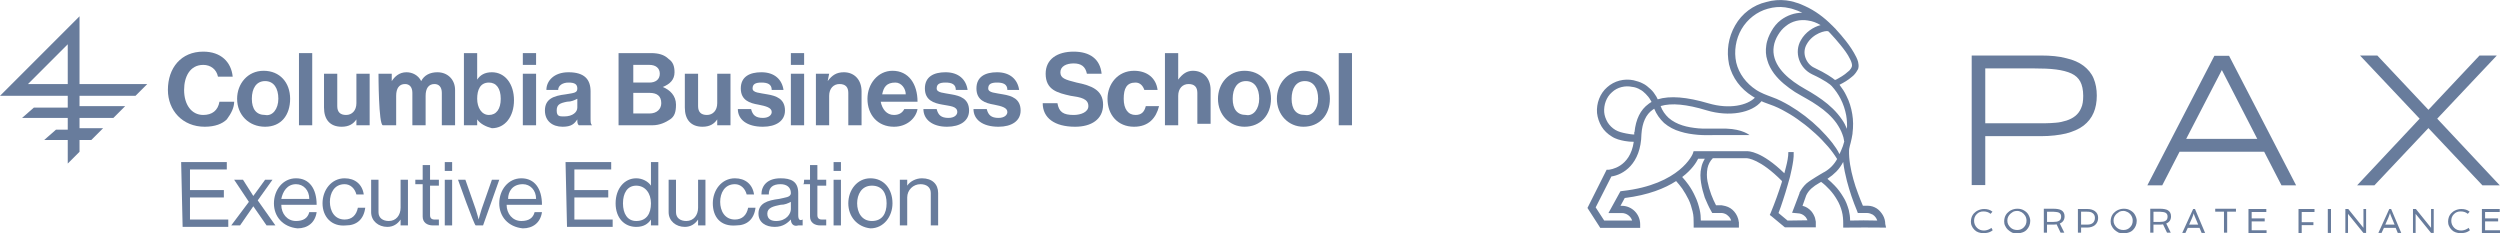 <?xml version="1.0" encoding="UTF-8"?>
<svg id="Layer_1" xmlns="http://www.w3.org/2000/svg" version="1.1" viewBox="0 0 169.75 15.853">
  <!-- Generator: Adobe Illustrator 29.5.1, SVG Export Plug-In . SVG Version: 2.1.0 Build 141)  -->
  <defs>
    <style>
      .st0 {
        fill: #687c9c;
      }
    </style>
  </defs>
  <g id="Layer_11" data-name="Layer_1">
    <g>
      <g id="tagline">
        <path id="tagline__x3C_CompoundPathItem_x3E_" class="st0" d="M12.3,11.006h3.1v.5h-2.5v1.4h2.3v.5h-2.3v1.5h2.6v.5h-3.1l-.1-4.4h0Z"/>
        <path id="tagline__x3C_CompoundPathItem_x3E_-2" class="st0" d="M16.9,13.706l-1-1.5h.6l.7,1.1h0l.8-1.1h.5l-1,1.4,1.2,1.7h-.6l-.9-1.3h0l-.9,1.3h-.6l1.2-1.6Z"/>
        <path id="tagline__x3C_CompoundPathItem_x3E_-3" class="st0" d="M18.6,13.806c0-.9.6-1.7,1.5-1.7s1.4.7,1.4,1.8h-2.4c0,.6.4,1.1,1,1.1.5,0,.8-.2.9-.6h.5c-.1.7-.6,1.1-1.3,1.1-1-.1-1.6-.8-1.6-1.7ZM19.1,13.506h1.9c0-.6-.4-1-.9-1-.6,0-.9.5-1,1Z"/>
        <path id="tagline__x3C_CompoundPathItem_x3E_-4" class="st0" d="M21.9,13.806c0-.9.6-1.7,1.5-1.7.7,0,1.2.4,1.3,1.1h-.5c-.1-.4-.4-.7-.8-.7-.7,0-1,.6-1,1.2s.3,1.2,1,1.2c.5,0,.8-.3.9-.8h.5c-.1.8-.6,1.2-1.3,1.2-1,.1-1.6-.6-1.6-1.5Z"/>
        <path id="tagline__x3C_CompoundPathItem_x3E_-5" class="st0" d="M27.2,15.306v-.4h0c-.2.3-.5.5-.9.5-.6,0-1.1-.4-1.1-1v-2.2h.5v2.2c0,.4.3.6.7.6.5,0,.8-.4.8-.9v-1.9h.5v3.1h-.5Z"/>
        <path id="tagline__x3C_CompoundPathItem_x3E_-6" class="st0" d="M28.2,12.206h.5v-1h.5v1h.6v.4h-.6v2c0,.2.1.3.3.3h.3v.4h-.4c-.4,0-.7-.2-.7-.6v-2.2h-.5c0,.1,0-.3,0-.3Z"/>
        <path id="tagline__x3C_CompoundPathItem_x3E_-7" class="st0" d="M30.2,11.006h.5v.6h-.5v-.6ZM30.2,12.206h.5v3.1h-.5v-3.1Z"/>
        <path id="tagline__x3C_CompoundPathItem_x3E_-8" class="st0" d="M31.1,12.206h.5l.7,2c.1.3.2.7.2.7h0s.1-.4.2-.7l.7-2h.5l-1.1,3.1h-.5c-.1,0-1.2-3.1-1.2-3.1Z"/>
        <path id="tagline__x3C_CompoundPathItem_x3E_-9" class="st0" d="M33.9,13.806c0-.9.6-1.7,1.5-1.7s1.4.7,1.4,1.8h-2.4c0,.6.4,1.1,1,1.1.5,0,.8-.2.9-.6h.5c-.1.7-.6,1.1-1.3,1.1-1-.1-1.6-.8-1.6-1.7ZM34.5,13.506h1.9c0-.6-.4-1-.9-1-.7,0-1,.5-1,1Z"/>
        <path id="tagline__x3C_CompoundPathItem_x3E_-10" class="st0" d="M38.4,11.006h3.1v.5h-2.5v1.4h2.3v.5h-2.3v1.5h2.6v.5h-3.1l-.1-4.4h0Z"/>
        <path id="tagline__x3C_CompoundPathItem_x3E_-11" class="st0" d="M41.8,13.806c0-1,.6-1.7,1.4-1.7.4,0,.8.2,1,.5h0v-1.6h.5v4.3h-.5v-.4h0c-.2.3-.5.5-1,.5-.8,0-1.4-.6-1.4-1.6ZM44.2,13.806c0-.7-.4-1.2-1-1.2s-.9.5-.9,1.2.3,1.2.9,1.2c.7,0,1-.5,1-1.2Z"/>
        <path id="tagline__x3C_CompoundPathItem_x3E_-12" class="st0" d="M47.4,15.306v-.4h0c-.2.3-.5.5-.9.5-.6,0-1.1-.4-1.1-1v-2.2h.5v2.2c0,.4.3.6.7.6.5,0,.8-.4.8-.9v-1.9h.5v3.1h-.5Z"/>
        <path id="tagline__x3C_CompoundPathItem_x3E_-13" class="st0" d="M48.4,13.806c0-.9.6-1.7,1.5-1.7.7,0,1.2.4,1.3,1.1h-.5c-.1-.4-.4-.7-.8-.7-.7,0-1,.6-1,1.2s.3,1.2,1,1.2c.5,0,.8-.3.9-.8h.5c-.1.8-.6,1.2-1.3,1.2-1.1.1-1.6-.6-1.6-1.5Z"/>
        <path id="tagline__x3C_CompoundPathItem_x3E_-14" class="st0" d="M53.7,14.906h0c-.2.2-.5.5-1.1.5s-1.1-.3-1.1-.9c0-.7.6-.9,1.4-1,.4-.1.8-.1.8-.4,0-.4-.3-.6-.7-.6-.5,0-.8.2-.8.7h-.5c0-.6.4-1.1,1.3-1.1.7,0,1.2.2,1.2,1v1.5c0,.3.1.4.3.3h0v.4h-.3c-.3.1-.5-.1-.5-.4ZM53.7,14.206v-.5c-.2.1-.4.2-.7.2-.5.1-.9.2-.9.6s.3.5.6.5c.7,0,1-.5,1-.8Z"/>
        <path id="tagline__x3C_CompoundPathItem_x3E_-15" class="st0" d="M54.6,12.206h.4v-1h.5v1h.6v.4h-.6v2c0,.2.1.3.3.3h.3v.4h-.4c-.4,0-.7-.2-.7-.6v-2.2h-.5c.1.1.1-.3.1-.3Z"/>
        <path id="tagline__x3C_CompoundPathItem_x3E_-16" class="st0" d="M56.6,11.006h.5v.6h-.5v-.6ZM56.6,12.206h.5v3.1h-.5v-3.1Z"/>
        <path id="tagline__x3C_CompoundPathItem_x3E_-17" class="st0" d="M57.6,13.806c0-.9.6-1.7,1.5-1.7s1.5.7,1.5,1.7c0,.9-.6,1.7-1.5,1.7-.9-.1-1.5-.8-1.5-1.7ZM60.2,13.806c0-.7-.3-1.2-1-1.2s-1,.6-1,1.2.3,1.2,1,1.2,1-.5,1-1.2Z"/>
        <path id="tagline__x3C_CompoundPathItem_x3E_-18" class="st0" d="M61.6,12.606h0c.2-.3.6-.5,1-.5.7,0,1.1.4,1.1,1v2.2h-.5v-2.2c0-.4-.3-.6-.7-.6-.5,0-.9.4-.9.9v1.9h-.5v-3.1h.5s0,.4,0,.4Z"/>
      </g>
      <g id="type">
        <path id="type__x3C_CompoundPathItem_x3E_" class="st0" d="M11.4,6.106c0-1.5.9-2.6,2.4-2.6,1.2,0,1.9.7,2,1.7h-1c-.1-.5-.5-.8-1-.8-.9,0-1.3.8-1.3,1.7,0,1,.5,1.7,1.3,1.7.6,0,1-.3,1.1-.9h1c0,.4-.2.8-.5,1.2-.3.3-.8.5-1.5.5-1.5,0-2.5-1.1-2.5-2.5Z"/>
        <path id="type__x3C_CompoundPathItem_x3E_-2" class="st0" d="M16.1,6.706c0-1,.7-1.9,1.8-1.9s1.8.8,1.8,1.9-.6,1.9-1.7,1.9-1.9-.8-1.9-1.9ZM18.9,6.706c0-.7-.3-1.2-.9-1.2s-.9.5-.9,1.2.3,1.1.9,1.1c.5.1.9-.4.9-1.1Z"/>
        <path id="type__x3C_CompoundPathItem_x3E_-3" class="st0" d="M20.3,3.606h.9v4.9h-.9V3.606Z"/>
        <path id="type__x3C_CompoundPathItem_x3E_-4" class="st0" d="M24.2,8.506v-.4h0c-.2.3-.5.5-1,.5-.8,0-1.2-.5-1.2-1.3v-2.3h.9v2.2c0,.4.2.6.6.6s.7-.3.7-.8v-2h.9v3.5h-.9Z"/>
        <path id="type__x3C_CompoundPathItem_x3E_-5" class="st0" d="M25.7,5.006h.9v.5h0c.2-.3.5-.6,1-.6.4,0,.8.2,1,.6h0c.2-.4.6-.6,1.1-.6.7,0,1.2.5,1.2,1.2v2.4h-.9v-2.2c0-.4-.2-.6-.5-.6-.4,0-.6.3-.6.8v2h-.9v-2.2c0-.4-.2-.6-.5-.6-.4,0-.6.3-.6.8v2h-.9c-.3,0-.3-3.5-.3-3.5Z"/>
        <path id="type__x3C_CompoundPathItem_x3E_-6" class="st0" d="M32.4,8.106h0v.4h-.9V3.606h.9v1.8h0c.2-.3.5-.5,1-.5.9,0,1.5.8,1.5,1.9s-.6,1.9-1.5,1.9c-.4-.1-.8-.3-1-.6ZM34,6.706c0-.7-.3-1.1-.8-1.1-.6,0-.8.5-.8,1.1s.3,1.1.8,1.1.8-.4.8-1.1Z"/>
        <path id="type__x3C_CompoundPathItem_x3E_-7" class="st0" d="M35.5,3.606h.9v.8h-.9v-.8ZM35.5,5.006h.9v3.5h-.9v-3.5Z"/>
        <path id="type__x3C_CompoundPathItem_x3E_-8" class="st0" d="M39.2,8.106h0c-.2.3-.4.5-1,.5-.7,0-1.2-.4-1.2-1.1,0-.8.6-1,1.4-1.1.6-.1.8-.1.8-.4s-.2-.4-.6-.4-.7.2-.7.5h-.8c0-.6.5-1.2,1.5-1.2,1.1,0,1.5.5,1.5,1.3v1.8c0,.3,0,.4.1.5h-.9c-.1-.1-.1-.2-.1-.4ZM39.2,7.306v-.6c-.2.1-.4.2-.7.2-.5.1-.7.2-.7.6s.2.4.5.4c.6,0,.9-.3.9-.6Z"/>
        <path id="type__x3C_CompoundPathItem_x3E_-9" class="st0" d="M42,3.606h2.2c.5,0,.9.1,1.2.4.3.2.4.5.4.9,0,.5-.3.8-.8,1h0c.5.2.9.6.9,1.2,0,.5-.1.8-.4,1-.3.2-.7.4-1.2.4h-2.3V3.606ZM44.1,5.606c.4,0,.7-.2.7-.6s-.3-.6-.7-.6h-1.1v1.2h1.1ZM43,7.706h1.1c.5,0,.8-.3.8-.7,0-.5-.3-.7-.8-.7h-1.1v1.4Z"/>
        <path id="type__x3C_CompoundPathItem_x3E_-10" class="st0" d="M48.7,8.506v-.4h0c-.2.3-.5.5-1,.5-.8,0-1.2-.5-1.2-1.3v-2.3h.9v2.2c0,.4.2.6.6.6s.7-.3.7-.8v-2h.9v3.5h-.9Z"/>
        <path id="type__x3C_CompoundPathItem_x3E_-11" class="st0" d="M50.1,7.406h.9c.1.4.3.6.8.6.4,0,.6-.2.6-.4,0-.3-.4-.4-.9-.5-.6-.1-1.2-.3-1.2-1.1s.6-1.1,1.4-1.1c.9,0,1.4.5,1.5,1.2h-.8c0-.4-.3-.5-.7-.5s-.6.1-.6.4.5.3,1,.4c.6.1,1.2.3,1.2,1.1,0,.7-.6,1.1-1.5,1.1-1.1,0-1.7-.5-1.7-1.2Z"/>
        <path id="type__x3C_CompoundPathItem_x3E_-12" class="st0" d="M53.7,3.606h.9v.8h-.9v-.8ZM53.7,5.006h.9v3.5h-.9v-3.5Z"/>
        <path id="type__x3C_CompoundPathItem_x3E_-13" class="st0" d="M56.2,5.506h0c.3-.4.6-.6,1.1-.6.7,0,1.2.5,1.2,1.3v2.3h-.9v-2.2c0-.4-.2-.6-.6-.6s-.7.3-.7.8v2h-.9v-3.5h.9l-.1.5h0Z"/>
        <path id="type__x3C_CompoundPathItem_x3E_-14" class="st0" d="M58.9,6.706c0-1,.7-1.9,1.7-1.9,1.1,0,1.7.9,1.7,2.1h-2.5c.1.5.4.9.9.9.4,0,.6-.2.7-.4h.9c-.1.6-.7,1.2-1.6,1.2-1.1,0-1.8-.8-1.8-1.9ZM59.9,6.406h1.6c0-.4-.3-.8-.7-.8-.6,0-.8.3-.9.8Z"/>
        <path id="type__x3C_CompoundPathItem_x3E_-15" class="st0" d="M62.7,7.406h.9c.1.4.3.6.8.6.4,0,.6-.2.6-.4,0-.4-.5-.4-1-.5-.6-.1-1.2-.3-1.2-1.1s.6-1.1,1.4-1.1c.9,0,1.4.5,1.5,1.2h-.8c0-.4-.3-.5-.7-.5s-.6.1-.6.4.5.3,1,.4c.6.1,1.2.3,1.2,1.1,0,.7-.6,1.1-1.5,1.1-1,0-1.6-.5-1.6-1.2Z"/>
        <path id="type__x3C_CompoundPathItem_x3E_-16" class="st0" d="M66.1,7.406h.9c.1.4.3.6.8.6.4,0,.6-.2.6-.4,0-.3-.4-.4-.9-.5-.6-.1-1.2-.3-1.2-1.1s.6-1.1,1.4-1.1c.9,0,1.4.5,1.5,1.2h-.8c0-.4-.3-.5-.7-.5s-.6.1-.6.4.5.3,1,.4c.6.1,1.2.3,1.2,1.1,0,.7-.6,1.1-1.5,1.1-1.1,0-1.7-.5-1.7-1.2Z"/>
        <path id="type__x3C_CompoundPathItem_x3E_-17" class="st0" d="M70.8,7.006h1c.1.6.4.8,1.1.8.5,0,1-.2,1-.6,0-.5-.5-.6-1.2-.7-.9-.2-1.7-.4-1.7-1.5,0-1,.8-1.5,1.9-1.5s1.8.5,1.9,1.5h-1c-.1-.5-.4-.7-.9-.7s-.9.2-.9.6.3.5,1.1.7c1,.2,1.8.5,1.8,1.5s-.8,1.5-1.9,1.5c-1.4,0-2.2-.6-2.2-1.6Z"/>
        <path id="type__x3C_CompoundPathItem_x3E_-18" class="st0" d="M75.2,6.706c0-1,.7-1.9,1.8-1.9.9,0,1.5.5,1.6,1.3h-.9c-.1-.3-.3-.5-.6-.5-.6,0-.8.4-.8,1.1s.3,1.1.8,1.1c.4,0,.6-.2.7-.6h.9c-.2.8-.7,1.4-1.7,1.4-1.1,0-1.8-.8-1.8-1.9Z"/>
        <path id="type__x3C_CompoundPathItem_x3E_-19" class="st0" d="M80,5.406h0c.3-.4.6-.6,1-.6.7,0,1.2.5,1.2,1.3v2.3h-.9v-2.1c0-.4-.2-.6-.6-.6s-.7.3-.7.8v2h-.9V3.606h.9v1.8Z"/>
        <path id="type__x3C_CompoundPathItem_x3E_-20" class="st0" d="M82.7,6.706c0-1,.7-1.9,1.8-1.9s1.8.8,1.8,1.9-.7,1.9-1.8,1.9c-1,0-1.8-.8-1.8-1.9ZM85.5,6.706c0-.7-.3-1.2-.9-1.2s-.9.5-.9,1.2.3,1.1.9,1.1c.5.1.9-.4.9-1.1Z"/>
        <path id="type__x3C_CompoundPathItem_x3E_-21" class="st0" d="M86.7,6.706c0-1,.7-1.9,1.8-1.9s1.8.8,1.8,1.9-.7,1.9-1.8,1.9c-1,0-1.8-.8-1.8-1.9ZM89.5,6.706c0-.7-.3-1.2-.9-1.2s-.9.5-.9,1.2.3,1.1.9,1.1c.5.1.9-.4.9-1.1Z"/>
        <path id="type__x3C_CompoundPathItem_x3E_-22" class="st0" d="M90.9,3.606h.9v4.9h-.9V3.606Z"/>
      </g>
      <path id="logoMark" class="st0" d="M9.2,6.506l.8-.8h-4.6V1.106L0,6.506h4.6v.8h-2.3l-.8.7h3.1v.8h-.8l-.8.7h1.6v1.6l.8-.8v-.8h.8l.8-.8h-1.6v-.7h2.3l.8-.8h-3.1v-.7h3.8ZM1.9,5.706l2.7-2.7v2.7H1.9Z"/>
    </g>
  </g>
  <g>
    <path class="st0" d="M128.009,15.211c0-.201-.054-.42-.162-.602s-.253-.347-.416-.456c-.181-.11-.38-.183-.597-.183h-.343c-.109-.274-.235-.548-.326-.821-.124-.323-.233-.652-.325-.986-.181-.657-.307-1.333-.289-1.971,0-.054.018-.128.054-.292.018-.073.036-.128.054-.201.054-.201.09-.401.127-.62v-.037c.054-.438.054-.876-.018-1.296-.072-.438-.199-.858-.397-1.241-.127-.274-.289-.511-.47-.749.289-.146.578-.31.85-.547.036-.037.09-.073.126-.11s.072-.091.108-.128c.036-.054.072-.091.109-.164l.054-.091c.018-.036.036-.073.036-.109.036-.146,0-.292-.018-.401-.031-.114-.073-.224-.126-.329-.199-.401-.434-.748-.705-1.095-.219-.276-.448-.544-.687-.803-.036-.036-.054-.073-.09-.091-.036-.036-.054-.073-.091-.091-.018-.018-.036-.054-.072-.073l-.018-.018c-.524-.529-1.139-.986-1.825-1.296-.199-.091-.397-.182-.614-.237-.106-.039-.215-.07-.326-.092l-.325-.054c-.455-.055-.915-.018-1.355.109-.885.201-1.663.786-2.115,1.588-.228.395-.381.828-.452,1.278-.072.456-.054.913.036,1.369.108.456.307.876.578,1.241s.615.675.994.913c.054.036.127.073.181.11-.506.511-1.717.803-3.144.383-1.482-.438-2.62-.53-3.452-.274-.036-.054-.054-.127-.09-.182-.109-.182-.235-.365-.398-.511s-.325-.292-.524-.383c-.09-.054-.199-.091-.307-.128-.108-.036-.199-.054-.325-.091-.633-.128-1.301.036-1.789.475-.488.419-.741,1.095-.687,1.752.036.329.145.639.307.913.163.274.416.511.687.675.271.182.597.256.885.31.203.037.408.055.615.055-.253,1.77-1.626,1.88-1.699,1.898h-.144l-1.301,2.593.868,1.351h2.711v-.237c0-.694-.56-1.259-1.247-1.259h-.09l.289-.53c1.608-.2,2.729-.657,3.488-1.15.144.164.289.329.415.511.163.237.307.493.434.748.127.256.199.529.271.803.072.274.072.566.072.84v.256h3.072v-.329c0-.037,0-.055-.018-.091,0-.055-.018-.11-.036-.183-.069-.232-.2-.44-.38-.603-.18-.164-.415-.256-.65-.292-.054-.018-.127-.018-.181-.018h-.289c-.124-.236-.232-.48-.326-.73-.109-.291-.194-.59-.253-.895-.054-.296-.054-.599,0-.894.054-.256.18-.493.362-.675h2.295c.054,0,.904.036,2.403,1.552,0,.036-.018.055-.018.091-.217.692-.464,1.374-.741,2.045l-.072.164.144.11.813.675.072.055h2.097v-.383c-.018-.091-.036-.164-.054-.256-.055-.167-.141-.322-.253-.456-.163-.182-.361-.31-.596-.365l.253-.712c.09-.183.199-.329.361-.475.145-.128.326-.256.524-.365.036-.019.09-.055.126-.073.199.146.398.329.579.529.199.219.361.438.506.694.145.237.253.511.325.785.072.274.09.548.09.821v.274h.253c.795-.018,1.59,0,2.404,0h.253l-.054-.238ZM124.141,2.124l.127.128c.235.256.47.511.687.785.253.31.506.639.669.986.09.164.144.365.126.475q0,.018-.018.036l-.018.054c-.017.041-.042.078-.072.11-.018.036-.054.073-.09.109l-.09.073c-.235.219-.524.383-.832.548l-.018-.018-.018.018c-.18-.146-.615-.456-1.391-.821-.289-.128-.506-.383-.615-.694-.107-.303-.074-.637.09-.913.416-.748,1.301-.949,1.464-.876M122.768,1.394c.289.036.579.146.85.31-.488.128-1.03.475-1.337,1.022-.235.401-.271.876-.126,1.314.148.44.467.802.885,1.004.868.402,1.265.712,1.337.803.235.259.436.547.597.858.18.347.307.73.38,1.113.054.31.072.621.054.931-.09-.219-.199-.438-.344-.639-.361-.529-.831-.968-1.337-1.333-.253-.183-.506-.347-.777-.511s-.524-.292-.777-.456c-.488-.31-.958-.675-1.301-1.131-.344-.457-.524-.986-.434-1.534.036-.256.144-.529.289-.767.144-.237.307-.438.524-.602.416-.347.976-.475,1.518-.383M117.889,4.242c-.163-.748-.036-1.588.361-2.264s1.048-1.187,1.789-1.387c.398-.109.777-.146,1.175-.091.09.018.199.036.289.055s.18.036.271.073c.181.055.38.128.56.219.018,0,.036.018.036.018-.524,0-1.03.183-1.446.493-.271.201-.488.474-.65.767-.091.146-.145.292-.217.456-.054.165-.108.329-.126.493-.054.346-.036.694.072,1.022.09.328.253.62.452.894.398.529.904.913,1.427,1.259.271.165.542.31.795.457s.506.292.759.474c.487.329.94.73,1.265,1.187.162.237.307.493.397.748.054.128.09.274.109.402,0,.036,0,.054.018.091-.053.213-.126.421-.217.621-.036.073-.072.164-.108.237-.127-.274-.307-.529-.488-.766-.271-.347-.56-.657-.867-.968-.615-.603-1.301-1.131-2.042-1.57-.38-.219-.759-.42-1.175-.566l-.289-.109-.271-.109c-.09-.037-.18-.091-.271-.128-.09-.055-.181-.091-.253-.146-.669-.438-1.175-1.095-1.355-1.862M110.407,9.06c-.271-.054-.506-.109-.723-.237-.212-.127-.392-.302-.524-.511-.126-.219-.217-.457-.235-.694-.036-.493.145-1.022.524-1.351.362-.346.904-.474,1.391-.365h.018c.054,0,.162.036.235.055.072.036.162.054.235.109.162.073.289.183.415.31.127.128.235.256.326.42.018.036.054.091.072.128-.07.036-.137.079-.199.128-.56.401-.867,1.04-.958,1.917h-.018v.164c-.163,0-.362-.036-.56-.073M116.19,14.336l.072.128h.669c.145.018.289.073.398.183.108.091.181.201.217.329h-2.06c0-.237-.018-.475-.072-.712-.072-.31-.163-.621-.307-.913-.128-.289-.285-.564-.47-.821-.126-.183-.271-.347-.416-.511.651-.493.958-.986,1.084-1.241h.452c-.108.182-.199.383-.235.584-.09.365-.072.712-.018,1.058.054.347.145.675.253,1.004.127.292.253.603.434.913M123.852,11.689c-.18.109-.38.219-.579.347s-.415.256-.614.42c-.199.183-.344.383-.47.621v.037l-.38,1.004-.127.329.38.036c.199,0,.398.091.542.256.054.073.09.146.127.219l-1.355.019-.615-.511c.109-.292.217-.585.307-.876.108-.347.235-.712.325-1.058.109-.347.199-.712.271-1.077.072-.365.145-.73.127-1.131h-.362c0,.328-.072.675-.162,1.022-.036.146-.072.292-.109.42-1.536-1.497-2.439-1.515-2.584-1.497h-3.578l-.054.164c0,.018-.85,2.099-4.789,2.537l-.126.018-.813,1.478h.904c.326,0,.615.219.705.511h-1.897l-.579-.895,1.066-2.099c.777-.11,2.006-.822,2.042-2.884.054-.767.307-1.333.759-1.643.036-.018.072-.055.108-.073.145.365.38.694.669.967.321.272.697.471,1.102.585.398.128.795.182,1.193.219s.795.018,1.175.018h2.332s-.47-.402-1.572-.438h-1.337c-.181,0-.38,0-.56-.018-.38-.036-.741-.091-1.085-.201s-.669-.274-.94-.511c-.235-.219-.434-.493-.542-.803.723-.219,1.753-.128,3.127.292,1.518.456,3.072.183,3.723-.621.181.091.38.146.56.219.38.128.759.31,1.103.511.361.197.705.423,1.03.675.344.237.651.511.958.785.307.274.597.584.868.895.227.263.432.544.615.84-.204.376-.511.686-.885.895M125.623,14.975c0-.237-.036-.493-.09-.712-.091-.31-.199-.621-.38-.895-.163-.274-.362-.547-.579-.767-.163-.164-.307-.31-.488-.456l.018-.018c.209-.137.403-.296.579-.474.199-.201.343-.42.47-.657.054.438.144.876.253,1.296.09.347.199.694.307,1.022.127.347.235.675.38,1.004l.054.147h.651c.126,0,.253.054.362.109.144.092.253.237.307.402-.614-.018-1.229-.018-1.843,0"/>
    <path class="st0" d="M133.878,12.585V3.769h4.698c.669,0,1.247.055,1.717.183.488.109.885.292,1.175.511.307.237.542.511.687.858.145.347.217.73.217,1.168,0,.438-.072.84-.217,1.168-.145.347-.38.639-.687.876s-.705.401-1.175.529c-.47.11-1.048.183-1.717.183h-3.777v3.322h-.922v.018ZM138.088,8.369h.795c.235,0,.47-.018.705-.036.253-.018.488-.073.723-.146.217-.073.416-.164.597-.31.162-.128.307-.31.397-.53.109-.219.145-.511.145-.84,0-.401-.072-.73-.199-.967-.127-.237-.325-.42-.597-.548-.271-.128-.632-.219-1.048-.274-.434-.055-.94-.073-1.518-.073h-3.289v3.724h3.289ZM154.913,12.585l-1.175-2.281h-5.747l-1.175,2.281h-1.012l4.554-8.798h.994l4.554,8.798h-.994ZM153.268,9.428l-2.404-4.673-2.421,4.673h4.825ZM168.557,12.585l-3.668-3.888-3.668,3.888h-1.175l4.247-4.527-4.048-4.289h1.175l3.47,3.687,3.47-3.687h1.175l-4.048,4.289,4.247,4.527h-1.175ZM135.161,14.52c-.127-.11-.289-.164-.488-.164-.181,0-.326.054-.452.182-.127.128-.181.274-.181.457,0,.182.072.347.199.474.126.128.289.183.47.183.126,0,.271-.036.398-.11.036-.018.072-.036.108-.073l.09.164c-.122.103-.274.167-.433.183-.054.018-.109.018-.181.018-.127,0-.235-.018-.344-.054-.102-.033-.195-.089-.271-.164-.072-.073-.145-.164-.181-.256-.054-.091-.072-.201-.072-.31s.018-.182.036-.256c.018-.073.054-.146.09-.201.036-.055.09-.128.145-.164.054-.055.109-.091.181-.128.145-.073.289-.109.452-.109.217,0,.416.055.56.182l-.126.146ZM136.335,15.597c-.072-.073-.144-.165-.18-.256-.054-.092-.072-.201-.072-.31,0-.11.018-.183.036-.256s.054-.146.09-.201.09-.128.145-.164c.054-.055.108-.091.18-.128.145-.073.289-.11.452-.11.162,0,.307.037.434.11.126.073.235.164.307.292s.127.274.127.42c0,.237-.09.456-.253.62-.108.11-.235.165-.397.201-.089.023-.18.035-.271.036-.108,0-.199-.018-.307-.055-.126-.073-.217-.128-.289-.201M136.498,14.52c-.054.055-.109.128-.145.201s-.054.164-.054.256.018.183.054.256.09.146.145.201c.126.128.289.183.47.183.18,0,.325-.055.452-.183s.18-.274.18-.456c0-.128-.036-.237-.09-.329-.059-.096-.139-.177-.235-.237-.108-.055-.199-.091-.307-.091s-.199.018-.271.054c-.072.055-.144.091-.199.146M140.185,14.684c0,.237-.108.402-.325.493l.307.621h-.253l-.271-.566c-.072.018-.145.018-.235.018h-.416v.548h-.217v-1.625h.65c.235,0,.416.036.524.091.163.091.235.237.235.42M139.426,15.068c.163,0,.289-.018.38-.073.109-.055.145-.164.145-.292,0-.183-.108-.292-.343-.31-.072,0-.145-.018-.199-.018h-.415v.694h.433ZM141.107,14.192h.633c.217,0,.38.054.506.146.145.109.217.256.217.456s-.072.365-.217.493c-.144.11-.325.165-.542.165h-.398v.347h-.217v-1.606h.018ZM141.739,15.25c.163,0,.271-.036.362-.109.09-.073.144-.201.144-.347s-.054-.256-.163-.329c-.09-.073-.217-.091-.38-.091h-.397v.876h.434ZM143.564,15.597c-.072-.073-.144-.165-.18-.256-.054-.092-.072-.201-.072-.31,0-.11.018-.183.036-.256s.054-.146.09-.201c.036-.055.091-.128.145-.164.054-.055.109-.091.181-.128.145-.073.289-.11.452-.11s.307.036.434.11c.127.073.235.164.307.292.072.128.127.274.127.42,0,.237-.09.456-.253.62-.109.11-.235.165-.398.201-.088.023-.179.035-.271.036-.108,0-.199-.018-.307-.055-.127-.073-.217-.128-.289-.201M143.709,14.52c-.054.055-.108.128-.145.201-.036.073-.054.164-.054.256s.018.183.054.256.09.146.145.201c.127.128.289.183.47.183s.326-.055.452-.183c.127-.128.18-.274.18-.456,0-.128-.036-.237-.09-.329s-.144-.183-.235-.237c-.108-.055-.199-.091-.307-.091s-.199.018-.271.054c-.072.055-.127.091-.199.146M147.413,14.684c0,.237-.108.402-.326.493l.307.621h-.253l-.271-.566c-.072.018-.145.018-.235.018h-.416v.548h-.217v-1.625h.651c.235,0,.416.036.524.091.163.091.235.237.235.42M146.654,15.068c.163,0,.289-.018.38-.073.108-.055.144-.164.144-.292,0-.183-.108-.292-.343-.31-.072,0-.145-.018-.199-.018h-.415v.694h.433ZM148.913,14.192h.127l.687,1.625h-.235l-.145-.347h-.795l-.162.347h-.217l.741-1.625ZM149.257,15.25l-.145-.347c-.018-.037-.036-.091-.054-.128l-.054-.128c-.036-.091-.054-.146-.054-.164,0,.036-.018.073-.036.128l-.054.146c-.018.036-.036.091-.054.128l-.163.365h.615ZM151.009,14.374h-.596v-.201h1.409v.201h-.597v1.424h-.217v-1.424ZM152.69,14.192h1.193v.201h-.995v.438h.885v.201h-.885v.602h1.012v.201h-1.229v-1.643h.019ZM156.07,14.192h1.084v.201h-.868v.694h.795v.201h-.795v.548h-.217l0-1.643ZM158.058,14.192h.217v1.625h-.217v-1.625ZM159.268,14.192h.18l1.03,1.278v-1.278h.181v1.625h-.181l-1.048-1.296v1.296h-.18v-1.625h.018ZM162.232,14.192h.126l.687,1.625h-.235l-.145-.347h-.795l-.163.347h-.217l.741-1.625ZM162.593,15.25l-.144-.347c-.018-.037-.036-.091-.054-.128l-.054-.128c-.036-.091-.054-.146-.054-.164h-.018c0,.036-.018.073-.036.128l-.054.146c-.018.036-.036.091-.054.128l-.163.365h.633ZM163.858,14.192h.181l1.03,1.278v-1.278h.181v1.625h-.181l-1.048-1.296v1.296h-.18v-1.625h.018ZM167.563,14.52c-.127-.11-.289-.164-.488-.164-.181,0-.326.054-.452.182-.127.128-.181.274-.181.456,0,.183.072.347.199.475.126.128.289.183.47.183.127,0,.271-.036.398-.11.036-.018.072-.036.108-.073l.09.164c-.122.103-.274.167-.433.183-.054.018-.109.018-.181.018-.127,0-.235-.018-.344-.054-.102-.033-.195-.089-.271-.164-.072-.073-.145-.165-.181-.256-.054-.091-.072-.201-.072-.31s.018-.183.036-.256.054-.146.09-.201c.036-.055.091-.128.145-.164.054-.055.109-.091.181-.128.145-.073.289-.109.452-.109.217,0,.416.054.56.182l-.126.146ZM168.539,14.192h1.193v.201h-.994v.438h.885v.201h-.885v.602h1.012v.201h-1.229v-1.643h.018Z"/>
  </g>
</svg>